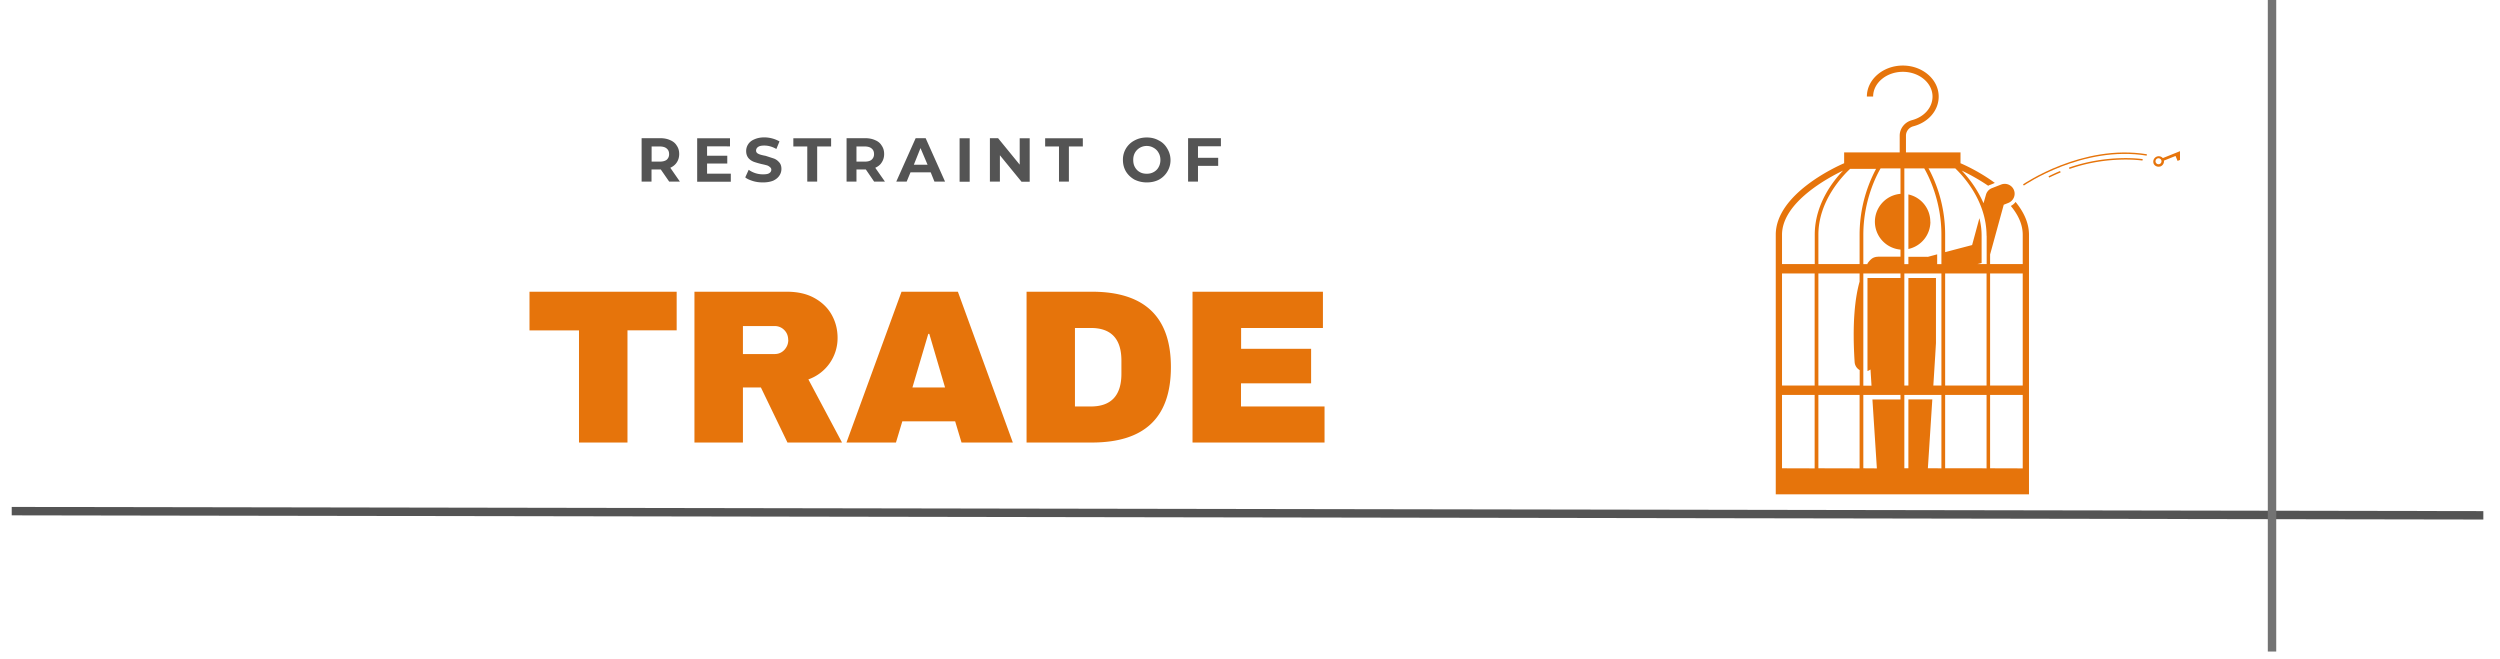 <svg xmlns="http://www.w3.org/2000/svg" viewBox="0 0 247.5 65.25" version="1.0"><defs><clipPath id="a"><path d="M1.16 45h244.69v11H1.16Zm0 0"/></clipPath><clipPath id="b"><path d="M224 0h2v64.5h-2Zm0 0"/></clipPath><clipPath id="c"><path d="M175.8 6.49H201V49h-25.2Zm0 0"/></clipPath><clipPath id="d"><path d="M213 14h2.82v3H213Zm0 0"/></clipPath></defs><g clip-path="url(#a)"><path fill="none" d="m-.51 50.6 248.03.42" stroke="#545454" stroke-width=".834"/></g><g clip-path="url(#b)"><path fill="none" d="M224.93 64.5V-4.7" stroke="#737373" stroke-width=".834"/></g><path d="M62.12 32.7v11.11h-4.8v-11.1h-4.9v-3.83h14.57v3.82ZM82.92 33.45a4.33 4.33 0 0 1-2.89 4.11l3.33 6.25h-5.4l-2.63-5.45h-1.78v5.45h-4.8V28.88h9.14c1.06 0 1.97.2 2.73.62s1.34.98 1.72 1.67c.39.7.58 1.46.58 2.28Zm-4.89.2c0-.39-.13-.72-.39-.98a1.3 1.3 0 0 0-.95-.39h-3.14v2.77h3.14c.37 0 .69-.13.95-.4.26-.28.4-.6.4-1ZM95.19 43.81l-.63-2.1h-5.23l-.63 2.1h-4.9l5.45-14.93h5.58l5.44 14.93Zm-4.86-5.45h3.23L92 33.05h-.1ZM108.1 28.88c5.21 0 7.82 2.49 7.82 7.46 0 4.99-2.6 7.47-7.83 7.47h-6.46V28.88Zm-1.68 11.36H108c2 0 3.02-1.08 3.02-3.24v-1.3c0-2.15-1.01-3.23-3.02-3.23h-1.58ZM118.06 28.88h12.91v3.59h-8.1v2.06h6.93v3.42h-6.94v2.29h8.27v3.57h-13.07Zm0 0" fill="#e6740b"/><g clip-path="url(#c)"><path fill="#e6740b" d="M199.07 20.39c.7.84 1.18 1.8 1.18 2.85v2.9h-3.23v-.95l1.35-4.92.45-.18c.51-.2.76-.77.56-1.27a.98.98 0 0 0-1.27-.55l-.92.36a.98.98 0 0 0-.58.65l-.24.84a11.23 11.23 0 0 0-2.16-3.23c.57.27 1.58.79 2.62 1.5.07-.04.15-.08.23-.1l.43-.18c-1.49-1.1-3-1.78-3.4-1.95v-1.07h-5.4v-1.66c0-.43.3-.82.74-.93 1.5-.4 2.5-1.58 2.5-2.94 0-1.69-1.59-3.07-3.55-3.07-1.96 0-3.56 1.38-3.56 3.07h.62c0-1.35 1.32-2.45 2.94-2.45 1.62 0 2.94 1.1 2.94 2.45 0 1.08-.82 2.02-2.05 2.34-.7.19-1.2.82-1.2 1.53v1.66h-5.5v1.07c-.84.36-6.77 3.08-6.77 7.08v25.7h25.07v-25.7c0-1.2-.55-2.3-1.33-3.25-.12.17-.28.3-.47.4Zm-7.48 14.76.07-1.18v-6.45h-2.73v10.65h-.4v-11.1h3.67v11.1h-.8Zm.61-9h-.42v-.97l-.93.25a.82.82 0 0 0-.14-.01h-1.78v.73h-.4v-9.48h1.97c.37.64 1.7 3.16 1.7 6.57Zm-5.6-9.48h1.55v2.52a2.77 2.77 0 0 0 0 5.52v.7h-2.19l-.1.01c-.2.01-.42.08-.59.22-.08.07-.22.2-.39.44v.07h-.41v-2.9c0-3.42 1.33-5.94 1.71-6.58Zm-2.5 10.85v.36c-.43 1.52-.75 4-.49 7.98.03.34.22.62.5.78v1.53h-4.09v-11.1h4.08Zm.37-.45h3.68v.45h-3.27v9.21c.11-.03.21-.09.3-.15l.1 1.6h-.81Zm8.1.45v-.45h4.1v11.1h-4.1Zm-9.4-10.8h2.56a13.9 13.9 0 0 0-1.63 6.52v2.9h-4.08v-2.9c0-3.38 2.45-5.88 3.15-6.53Zm-3.52 10.35v11.1h-3.23v-11.1Zm17.37 11.1v-11.1h3.23v11.1Zm-.34-14.83v2.8h-.9l.4-.1v-2.7c0-.61-.08-1.2-.22-1.74l-.72 2.66-2.67.7v-1.72a13.9 13.9 0 0 0-1.6-6.49l-.05-.08h2.65c.92.88 3.1 3.34 3.1 6.67Zm-14.22-6.45c-1.01 1.06-2.8 3.34-2.8 6.35v2.9h-3.24v-2.9c0-3.2 4.57-5.65 6.04-6.35Zm-6.04 29.47V39.1h3.23v7.27Zm3.6 0V39.1h4.08v7.27Zm4.45 0V39.1h3.68v.45h-2.78l.44 6.82Zm7.3 0h-.91l.44-6.82h-2.37v6.82h-.4V39.1h3.67v7.27Zm4.42 0h-3.62V39.1h4.1v7.27Zm.83 0V39.1h3.23v7.27Zm0 0"/></g><g clip-path="url(#d)"><path fill="#e6740b" d="M213.9 16.47c.23-.1.36-.33.33-.57l1.15-.46.2.49.54-.22-.2-.5.14-.05-.1-.25-1.84.74a.54.54 0 0 0-.92.52c.1.28.42.4.7.3Zm-.32-.78a.3.3 0 0 1 .39.17.3.3 0 0 1-.17.38.3.3 0 0 1-.38-.16.3.3 0 0 1 .16-.39Zm0 0"/></g><path fill="#e6740b" d="m200.28 18.25.08.12c.06-.04 5.84-4 12.16-2.96l.02-.14c-6.37-1.05-12.2 2.94-12.26 2.98Zm0 0"/><path fill="#e6740b" d="m202.8 17.45.07.13c.37-.18.75-.35 1.13-.51l-.05-.14c-.39.16-.77.34-1.14.52ZM212.1 15.9l.03-.15c-.03 0-3.4-.52-7.3.84l.05.14c3.85-1.35 7.2-.84 7.23-.83ZM191.1 21.95c0-1.32-.92-2.43-2.17-2.7v5.4a2.77 2.77 0 0 0 2.18-2.7Zm0 0"/><path d="m66.25 17.98-.83-1.2h-.92v1.2h-.98v-4.3h1.86c.37 0 .7.07.98.2.28.12.5.3.64.54.16.23.24.5.24.83 0 .31-.08.59-.24.83-.15.23-.36.4-.64.53l.95 1.37Zm-.01-2.73c0-.24-.08-.42-.24-.55-.15-.13-.38-.2-.69-.2h-.8V16h.8c.3 0 .54-.06.7-.19a.7.7 0 0 0 .23-.56ZM72.35 17.19v.8h-3.33v-4.3h3.25v.8H70v.93h2v.77h-2v1ZM75.53 18.06c-.34 0-.68-.04-1-.14-.31-.1-.56-.2-.75-.36l.34-.75a2.42 2.42 0 0 0 1.4.45c.3 0 .51-.03.64-.12.13-.08.2-.2.2-.34a.3.3 0 0 0-.13-.25.8.8 0 0 0-.3-.18c-.12-.03-.29-.08-.5-.12-.33-.08-.6-.16-.8-.23-.22-.09-.4-.21-.54-.38-.14-.18-.22-.4-.22-.69 0-.25.07-.47.2-.67.13-.2.33-.37.6-.48.28-.13.62-.2 1-.2a3.11 3.11 0 0 1 1.5.4l-.31.75c-.4-.23-.8-.34-1.19-.34-.28 0-.49.04-.62.14a.43.43 0 0 0-.2.36c0 .14.08.25.23.32.15.08.4.14.72.2l.8.26c.2.07.38.2.52.36.16.16.24.39.24.67 0 .25-.07.48-.22.69-.14.2-.34.36-.6.48-.28.11-.61.17-1 .17ZM79.92 14.5h-1.38v-.81h3.74v.81H80.9v3.48h-.98ZM86.54 17.98l-.82-1.2h-.93v1.2h-.98v-4.3h1.86c.37 0 .7.07.98.2.29.12.5.3.64.54.16.23.24.5.24.83 0 .31-.08.59-.24.83-.14.23-.35.4-.64.53l.96 1.37Zm-.01-2.73c0-.24-.08-.42-.24-.55-.15-.13-.38-.2-.68-.2h-.82V16h.82c.3 0 .53-.06.68-.19a.7.7 0 0 0 .24-.56ZM92.14 17.06h-2l-.38.92h-1.03l1.92-4.3h.99l1.92 4.3h-1.05Zm-.31-.75-.7-1.65-.66 1.65ZM95 13.69H96v4.3H95ZM101.94 13.69v4.3h-.81l-2.14-2.62v2.61H98v-4.3h.81l2.14 2.62v-2.61ZM104.84 14.5h-1.37v-.81h3.73v.81h-1.38v3.48h-.98ZM113.53 18.06c-.45 0-.85-.1-1.22-.28-.35-.2-.63-.46-.84-.8-.2-.34-.3-.72-.3-1.15a2.12 2.12 0 0 1 1.14-1.92c.37-.2.77-.3 1.22-.3.45 0 .85.1 1.2.3.36.18.63.45.83.8a2.2 2.2 0 0 1-.83 3.08c-.35.18-.75.27-1.2.27Zm0-.86c.25 0 .48-.05.69-.17.2-.11.37-.27.48-.48.12-.21.18-.45.18-.72 0-.26-.06-.5-.18-.7-.11-.21-.27-.37-.48-.49a1.32 1.32 0 0 0-.69-.19 1.33 1.33 0 0 0-1.17.67c-.12.22-.17.45-.17.7 0 .28.05.52.17.73.11.2.27.37.47.48.2.12.44.17.7.17ZM118.6 14.48v1.14h2v.8h-2v1.56h-.98v-4.3h3.25v.8Zm0 0" fill="#545454"/></svg>